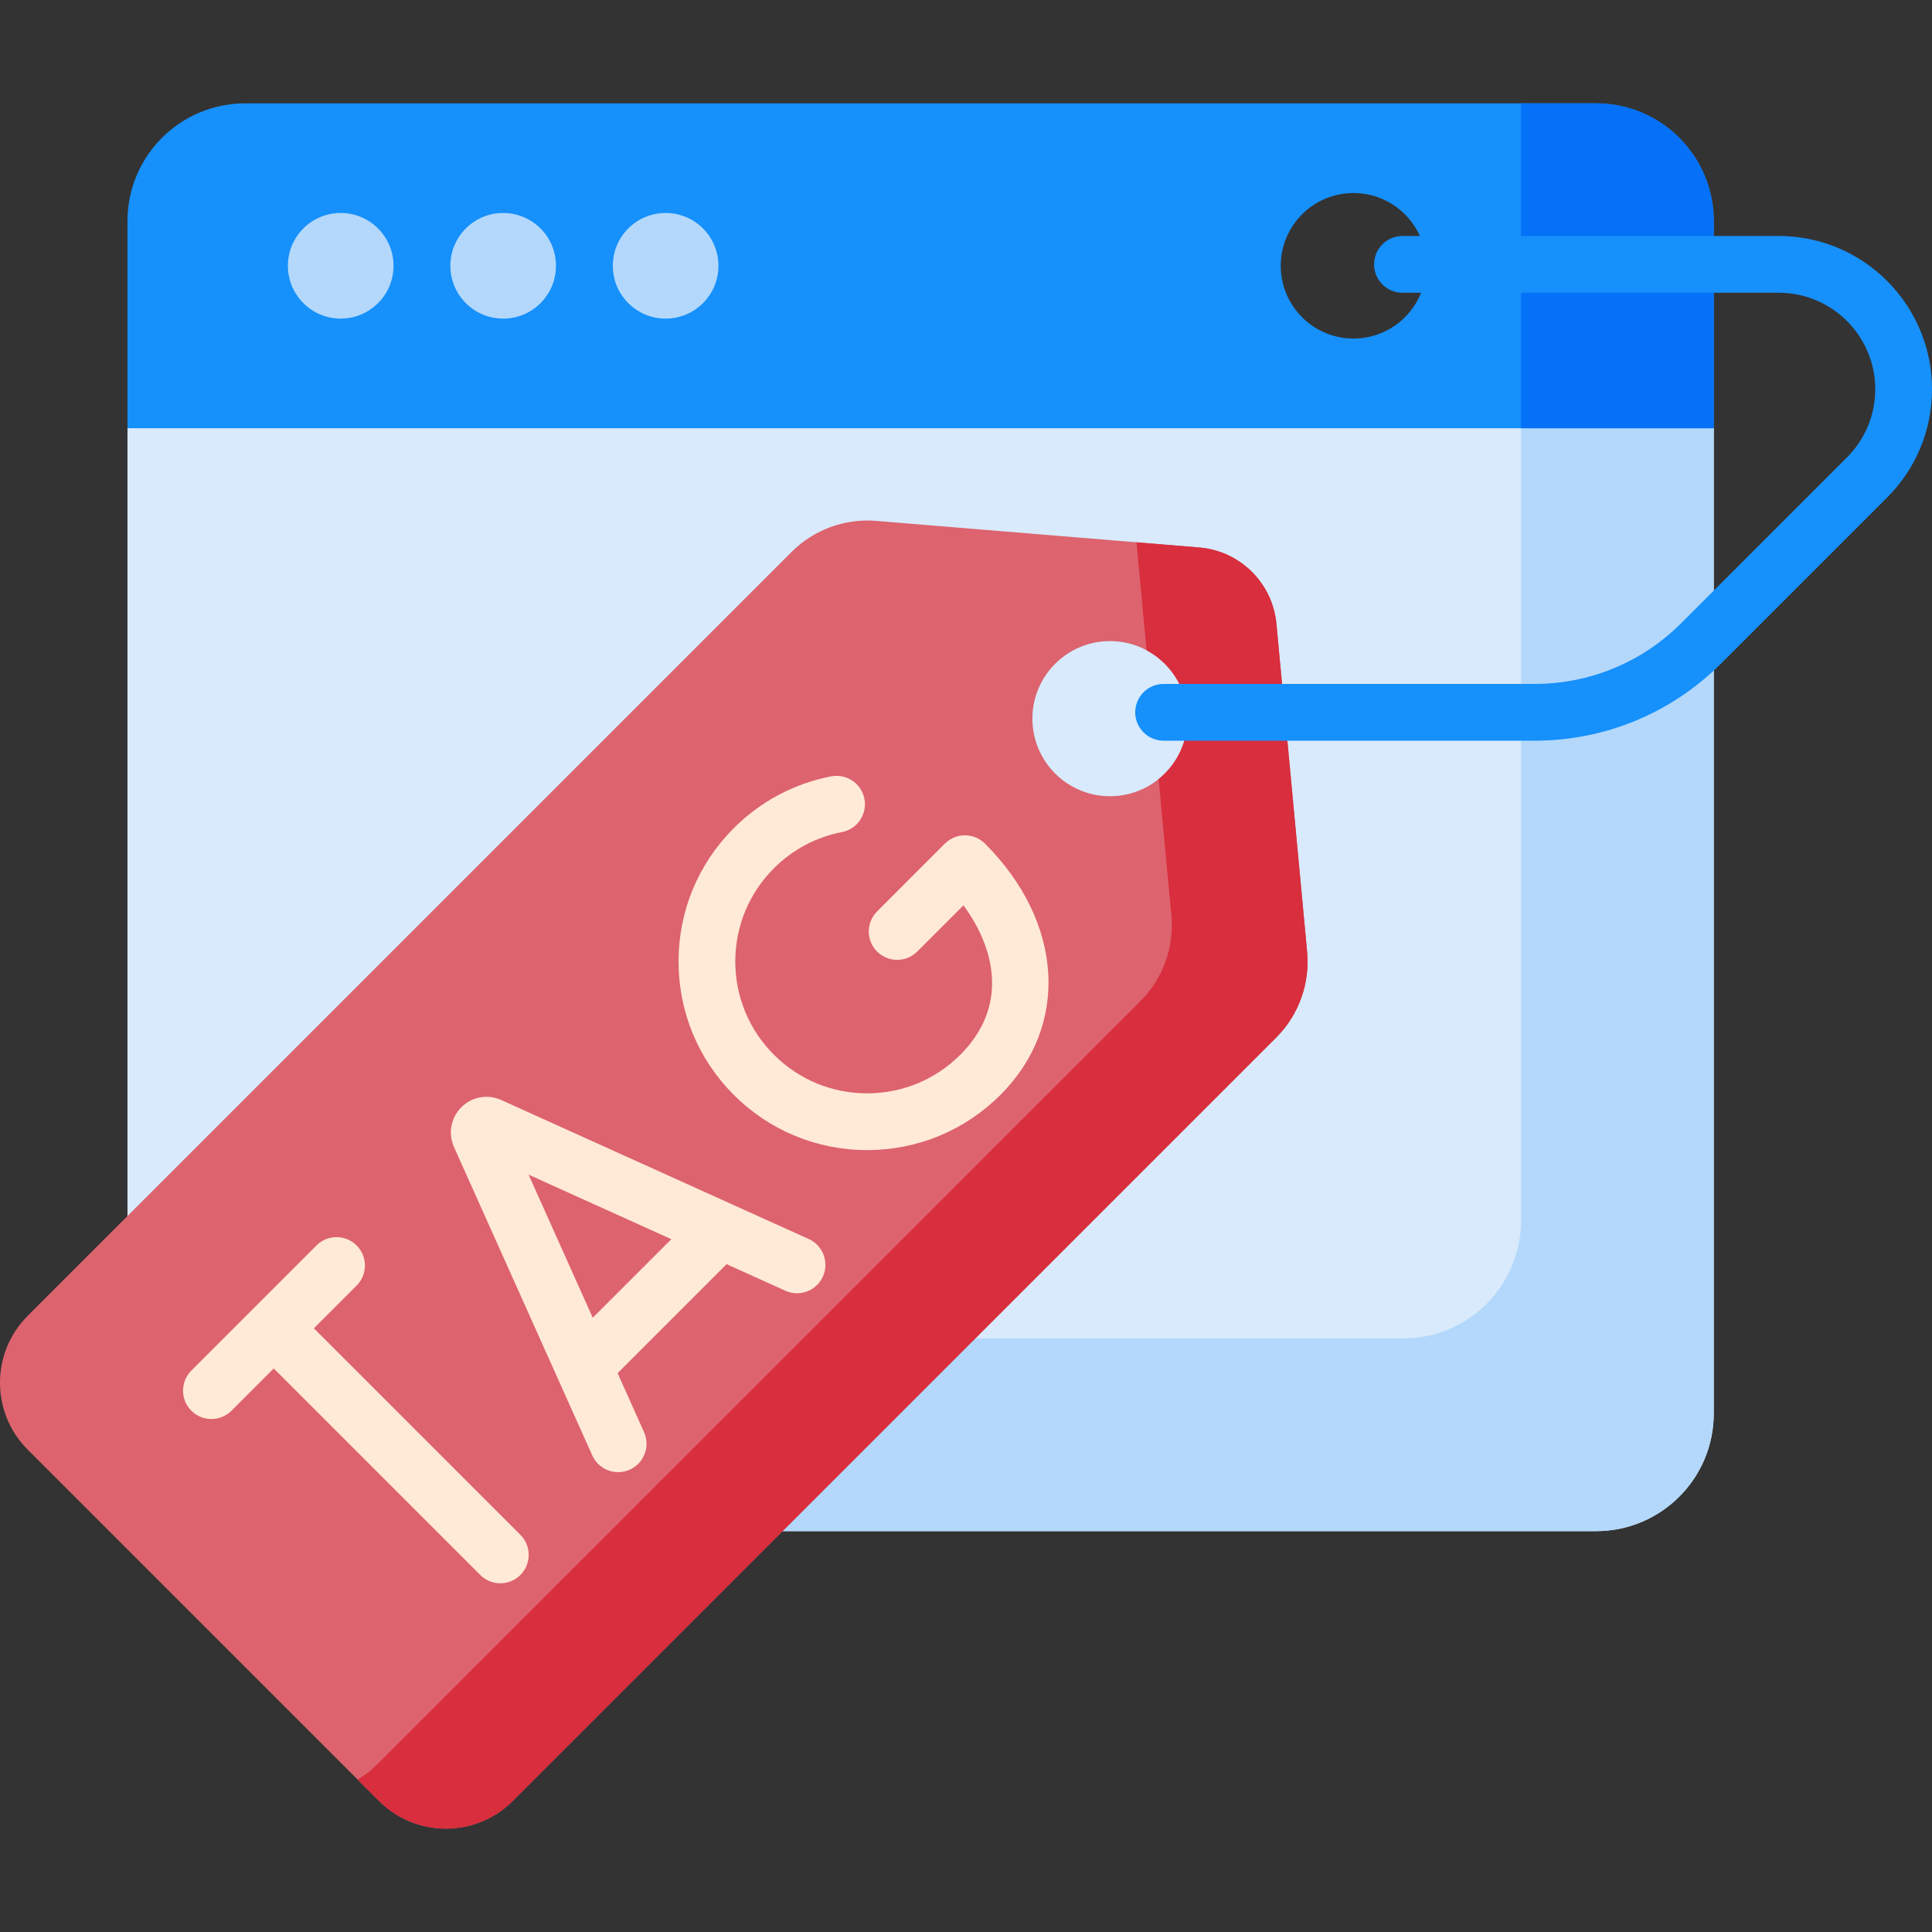 <svg id="Capa_1" enable-background="new 0 0 512 512" height="512" viewBox="0 0 512 512" width="512" xmlns="http://www.w3.org/2000/svg"><rect x="0" y="0" width="512" height="512" fill="#333333" stroke="none"/><g><g><path d="m38.796 101.633-5.014 11.852v261.09c0 17.229 13.967 31.196 31.196 31.196h357.99c17.229 0 31.196-13.967 31.196-31.196v-261.09l-5.014-11.852z" fill="#d8eafb"/></g><g><path d="m403.082 101.633v221.86c0 17.229-13.967 31.196-31.196 31.196h-338.104v19.886c0 17.229 13.967 31.196 31.196 31.196h357.99c17.229 0 31.196-13.967 31.196-31.196v-261.09l-5.014-11.852h-46.068z" fill="#b3d8fb"/></g><g><path d="m422.968 27.392h-357.99c-17.229 0-31.196 13.967-31.196 31.196v54.897h420.383v-54.897c-.001-17.229-13.968-31.196-31.197-31.196zm-64.279 62.324c-10.647 0-19.278-8.631-19.278-19.278s8.631-19.278 19.278-19.278 19.278 8.631 19.278 19.278-8.631 19.278-19.278 19.278z" fill="#1690fb"/></g><g><path d="m422.968 27.392h-19.886v86.093h51.082v-54.897c0-17.229-13.967-31.196-31.196-31.196z" fill="#0571f9"/></g><g><g><circle cx="90.289" cy="70.438" fill="#b3d8fb" r="13.996"/></g><g><circle cx="133.343" cy="70.438" fill="#b3d8fb" r="13.996"/></g><g><circle cx="176.398" cy="70.438" fill="#b3d8fb" r="13.996"/></g></g><g><path d="m317.793 145.083-85.593-7.04c-8.319-.684-16.519 2.324-22.422 8.227l-202.431 202.43c-9.796 9.796-9.796 25.679 0 35.475l93.085 93.085c9.796 9.796 25.679 9.796 35.475 0l202.294-202.294c5.981-5.981 8.987-14.317 8.199-22.739l-8.13-86.895c-1.011-10.822-9.644-19.358-20.477-20.249zm-9.102 59.906c-8.028 8.028-21.044 8.028-29.072 0s-8.028-21.044 0-29.072 21.044-8.028 29.072 0 8.028 21.044 0 29.072z" fill="#dd636e"/></g><g><path d="m317.793 145.083-16.612-1.366 2.677 28.617c1.736.93 3.369 2.12 4.833 3.584 8.028 8.028 8.028 21.044 0 29.072-.525.525-1.075 1.012-1.64 1.469l3.379 36.113c.788 8.422-2.217 16.758-8.199 22.739l-202.294 202.293c-1.584 1.584-3.33 2.908-5.181 3.98l5.677 5.677c9.796 9.796 25.679 9.796 35.475 0l202.294-202.294c5.981-5.981 8.987-14.317 8.199-22.739l-8.13-86.895c-1.012-10.823-9.645-19.359-20.478-20.25z" fill="#d82e3d"/></g><g><path d="m406.62 196.293h-98.253c-4.154 0-7.521-3.367-7.521-7.521s3.367-7.521 7.521-7.521h98.253c14.711 0 28.54-5.729 38.942-16.131l43.91-43.91c4.827-4.827 7.486-11.245 7.486-18.071 0-14.091-11.464-25.555-25.555-25.555h-99.734c-4.154 0-7.521-3.367-7.521-7.521s3.367-7.521 7.521-7.521h99.734c22.385 0 40.597 18.212 40.597 40.597 0 10.843-4.223 21.038-11.89 28.707l-43.91 43.91c-13.244 13.244-30.852 20.537-49.58 20.537z" fill="#1690fb"/></g><g><g><g><path d="m163.82 390.138c-2.873 0-5.616-1.655-6.867-4.446l-36.653-81.748c-.024-.055-.049-.111-.072-.167-1.489-3.548-.695-7.601 2.023-10.326 2.718-2.724 6.769-3.527 10.322-2.047.069.028.136.058.204.089l81.545 36.86c3.785 1.711 5.466 6.167 3.756 9.951-1.711 3.786-6.165 5.468-9.951 3.755l-68.041-30.756 30.594 68.234c1.699 3.79.004 8.24-3.786 9.94-1 .449-2.045.661-3.074.661z" fill="#ffead7"/></g><g><path d="m156.104 368.359c-1.925 0-3.85-.734-5.318-2.203-2.937-2.937-2.937-7.699 0-10.636l33.458-33.458c2.937-2.937 7.699-2.937 10.636 0s2.937 7.699 0 10.636l-33.458 33.458c-1.469 1.469-3.393 2.203-5.318 2.203z" fill="#ffead7"/></g></g><g><g><path d="m229.802 304.787c-13.35 0-25.901-5.199-35.341-14.639s-14.639-21.991-14.639-35.341c0-13.351 5.199-25.902 14.639-35.341 7.082-7.082 16.004-11.828 25.802-13.724 4.079-.79 8.024 1.877 8.813 5.955s-1.876 8.024-5.955 8.813c-6.84 1.324-13.073 4.641-18.025 9.593-6.599 6.599-10.234 15.373-10.234 24.705s3.635 18.106 10.234 24.705 15.373 10.233 24.705 10.233c9.333 0 18.106-3.635 24.705-10.233 12.876-12.875 9.173-28.259.817-39.59l-12.249 12.249c-2.937 2.937-7.699 2.938-10.636 0-2.937-2.937-2.937-7.699 0-10.636l17.962-17.963c1.411-1.411 3.324-2.203 5.318-2.203 1.995 0 3.907.792 5.318 2.203 20.808 20.809 22.496 48.186 4.106 66.576-9.439 9.439-21.99 14.638-35.34 14.638z" fill="#ffead7"/></g></g><g><g><path d="m56.028 376.055c-1.925 0-3.85-.734-5.318-2.203-2.937-2.937-2.937-7.699 0-10.636l33.161-33.161c2.937-2.937 7.699-2.937 10.636 0s2.937 7.699 0 10.636l-33.161 33.161c-1.468 1.469-3.393 2.203-5.318 2.203z" fill="#ffead7"/></g><g><path d="m132.588 419.588c-1.925 0-3.85-.734-5.318-2.203l-58.129-58.129c-2.937-2.937-2.937-7.699 0-10.636s7.699-2.937 10.636 0l58.129 58.129c2.937 2.937 2.937 7.699 0 10.636-1.469 1.468-3.393 2.203-5.318 2.203z" fill="#ffead7"/></g></g></g></g></svg>